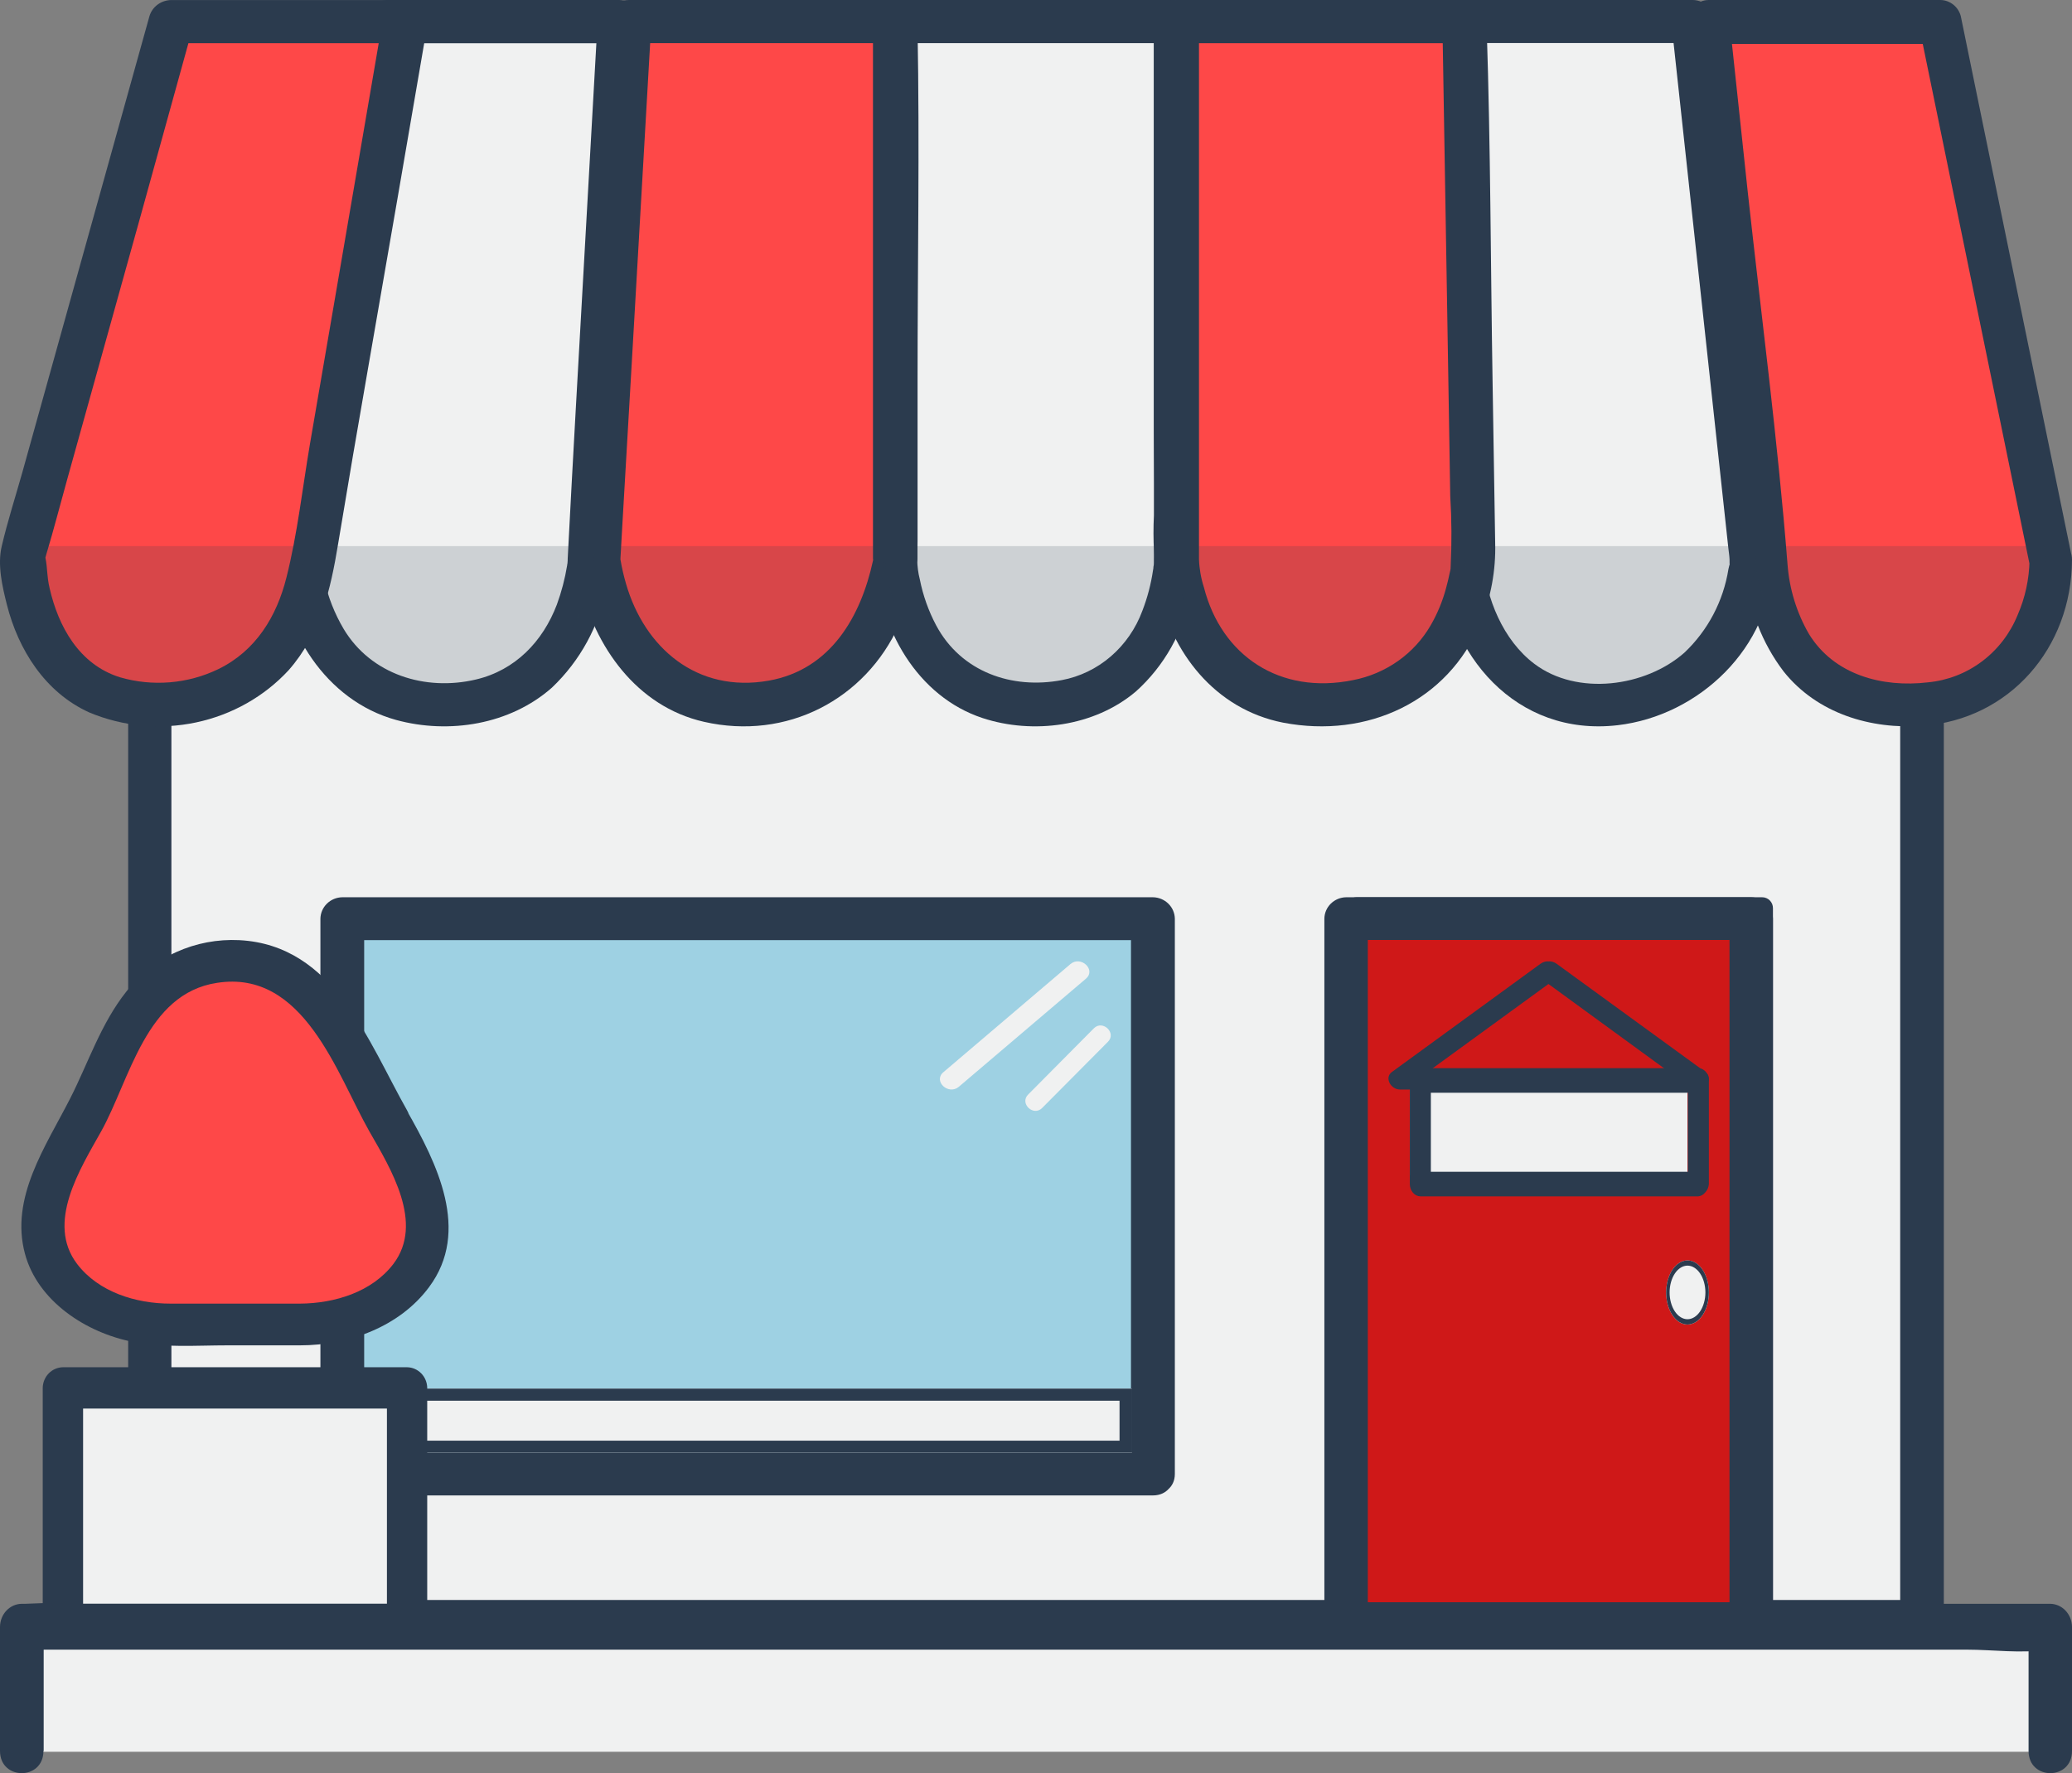<svg width="97" height="83" viewBox="0 0 97 83" fill="none" xmlns="http://www.w3.org/2000/svg">
<rect x="0" y="0" width="97" height="83" fill="#808080" stroke="none"/>
<path d="M90 26H7V76H90V26Z" fill="#F0F1F1"/>
<path d="M89.977 74.895H10.379C9.356 74.895 8.165 74.727 7.149 74.895C7.101 74.898 7.052 74.898 7.004 74.895L8.024 75.913V25.083L7.004 26.105H86.602C87.625 26.105 88.816 26.273 89.828 26.105C89.877 26.102 89.927 26.102 89.977 26.105L88.957 25.083V75.913C88.957 77.229 91 77.229 91 75.913V25.083C90.995 24.814 90.886 24.557 90.695 24.367C90.504 24.177 90.246 24.068 89.977 24.064H17.218C13.873 24.064 10.494 23.919 7.149 24.064H7.023C6.753 24.067 6.495 24.175 6.304 24.366C6.113 24.556 6.004 24.813 6 25.083V75.913C6.004 76.183 6.113 76.441 6.304 76.632C6.495 76.823 6.753 76.932 7.023 76.936H79.782C83.127 76.936 86.506 77.081 89.847 76.936H89.996C91.294 76.936 91.294 74.895 89.977 74.895Z" fill="#2B3B4E"/>
<path d="M96 76H1V82H96V76Z" fill="#F0F1F1"/>
<path d="M2.045 81.963V76.145L1.028 77.22H92.099C93.29 77.22 94.64 77.409 95.82 77.22C95.874 77.216 95.929 77.216 95.983 77.22L94.967 76.145V81.963C94.967 83.344 97 83.348 97 81.963V76.145C96.995 75.861 96.886 75.591 96.697 75.391C96.507 75.191 96.251 75.077 95.983 75.073H12.72C8.885 75.073 5.015 74.909 1.18 75.073H1.017C0.749 75.076 0.492 75.19 0.302 75.39C0.112 75.59 0.004 75.861 0 76.145V81.963C0 83.344 2.033 83.348 2.033 81.963H2.045Z" fill="#2B3B4E"/>
<path d="M82 43H63V76H82V43Z" fill="#CF1818"/>
<path d="M82.494 77H63.506C63.44 77.001 63.373 76.988 63.312 76.962C63.25 76.936 63.194 76.899 63.147 76.851C63.1 76.804 63.063 76.747 63.038 76.685C63.012 76.622 62.999 76.555 63 76.488V42.512C62.999 42.445 63.012 42.378 63.038 42.315C63.063 42.253 63.1 42.197 63.147 42.149C63.194 42.101 63.25 42.063 63.312 42.038C63.373 42.012 63.44 41.999 63.506 42H82.494C82.56 41.999 82.626 42.012 82.688 42.038C82.75 42.063 82.806 42.101 82.853 42.149C82.9 42.197 82.937 42.253 82.963 42.315C82.988 42.378 83.001 42.445 83 42.512V76.488C83.001 76.555 82.988 76.622 82.963 76.685C82.937 76.747 82.9 76.804 82.853 76.851C82.806 76.899 82.75 76.936 82.688 76.962C82.626 76.988 82.56 77.001 82.494 77ZM64.009 75.98H81.991V43.02H64.009V75.98Z" fill="#2B3B4E"/>
<path d="M81.981 75H63.019L64.034 75.998V43.002L63.019 44H81.981L80.966 43.002V75.998C80.966 77.288 83 77.288 83 75.998V43.002C82.996 42.737 82.888 42.485 82.697 42.298C82.507 42.111 82.25 42.004 81.981 42H63.019C62.75 42.004 62.493 42.111 62.303 42.298C62.112 42.485 62.004 42.737 62 43.002V75.998C62.004 76.263 62.112 76.515 62.303 76.702C62.493 76.889 62.75 76.996 63.019 77H81.981C83.293 77 83.293 75 81.981 75Z" fill="#2B3B4E"/>
<path d="M54 43H16V69H54V43Z" fill="#9ED1E3"/>
<path d="M53.974 67.994H16.023L17.049 68.995V43.005L16.023 44.006H53.974L52.947 43.005V68.995C52.947 70.289 55 70.289 55 68.995V43.005C54.996 42.74 54.887 42.486 54.695 42.299C54.503 42.111 54.245 42.004 53.974 42H16.023C15.752 42.005 15.495 42.112 15.304 42.3C15.113 42.487 15.004 42.74 15 43.005V68.995C15.003 69.26 15.112 69.513 15.303 69.701C15.494 69.889 15.752 69.996 16.023 70H53.974C55.291 70 55.314 67.994 53.974 67.994Z" fill="#2B3B4E"/>
<path d="M14 26.216L18.163 1H29L27.581 26.216C27.581 26.216 27.176 33 20.796 33C14.416 33 14 26.216 14 26.216Z" fill="#F0F1F1"/>
<path d="M14.978 26.458L18.61 4.418C18.779 3.373 18.952 2.323 19.129 1.27L18.152 2.026H28.99C28.649 1.69 28.312 1.349 27.976 1.013L26.954 19.156C26.823 21.491 26.697 23.827 26.576 26.163C26.576 26.19 26.576 26.212 26.576 26.235C26.553 26.556 26.576 26.235 26.549 26.473C26.447 27.097 26.286 27.709 26.069 28.302C25.414 30.022 24.127 31.372 22.285 31.806C19.908 32.369 17.365 31.572 16.09 29.444C15.665 28.726 15.357 27.945 15.178 27.131C15.118 26.859 15.069 26.59 15.027 26.314C15.065 26.571 15.027 26.314 15.027 26.197C14.947 24.904 12.919 24.897 13.002 26.197C13.214 29.497 15.239 32.789 18.542 33.7C21.028 34.38 23.885 33.915 25.838 32.188C27.159 30.933 28.053 29.295 28.392 27.505C28.77 25.759 28.713 23.892 28.816 22.119C29.048 17.966 29.281 13.809 29.516 9.646C29.68 6.766 29.841 3.887 30 1.009C29.997 0.742 29.89 0.487 29.701 0.299C29.512 0.11 29.257 0.003 28.99 0H18.152C17.929 0.002 17.713 0.077 17.537 0.214C17.361 0.35 17.234 0.541 17.176 0.756L13.544 22.795C13.37 23.846 13.195 24.893 13.025 25.944C12.813 27.195 14.766 27.743 14.978 26.458Z" fill="#2B3B4E"/>
<path d="M42 26.216V1H55V26.216C55 26.216 54.804 33 48.496 33C42.188 33 42 26.216 42 26.216Z" fill="#F0F1F1"/>
<path d="M42.952 26.184V1.009C42.629 1.345 42.306 1.685 41.98 2.021H54.987L54.018 1.009V19.539C54.018 21.745 54.105 23.974 54.018 26.181C54.018 26.226 54.018 26.275 54.018 26.324C54.018 26.373 54.018 26.453 54 26.517C53.978 26.8 54 26.517 53.978 26.695C53.883 27.342 53.717 27.976 53.482 28.584C53.174 29.418 52.665 30.156 52.003 30.726C51.342 31.296 50.551 31.678 49.706 31.836C47.381 32.278 44.99 31.459 43.823 29.267C43.467 28.596 43.21 27.872 43.061 27.121C42.983 26.818 42.943 26.506 42.941 26.192C42.898 24.896 40.957 24.889 41.001 26.192C41.106 29.422 42.963 32.614 45.999 33.612C48.356 34.386 51.225 34.016 53.17 32.373C54.503 31.181 55.414 29.558 55.756 27.764C56.118 26.03 55.97 24.201 55.97 22.441V1.009C55.965 0.742 55.861 0.488 55.68 0.3C55.498 0.111 55.254 0.004 54.998 0H41.973C41.717 0.004 41.473 0.111 41.292 0.3C41.111 0.488 41.008 0.742 41.004 1.009V26.184C41.012 27.499 42.952 27.499 42.952 26.184Z" fill="#2B3B4E"/>
<path d="M68.406 26.209L68 1H79.259L82 26.209C82 26.209 81.697 31.981 76.014 32.893C70.331 33.805 68.542 28.66 68.406 26.209Z" fill="#F0F1F1"/>
<path d="M69.432 26.206C69.311 18.838 69.191 11.472 69.073 4.107C69.073 3.071 69.043 2.039 69.024 1.002L68.014 2.016H79.248L78.238 1.002C78.841 6.549 79.444 12.102 80.046 17.662C80.334 20.327 80.622 22.992 80.912 25.657C80.931 25.835 80.962 26.013 80.969 26.194C80.971 26.23 80.971 26.265 80.969 26.3C80.969 26.591 80.992 26.266 80.916 26.641C80.679 28.134 79.956 29.507 78.859 30.547C77.035 32.159 73.835 32.59 71.83 31.073C70.37 29.973 69.561 28.002 69.432 26.213C69.345 24.92 67.318 24.912 67.405 26.213C67.704 30.669 70.994 34.496 75.727 33.947C79.539 33.505 82.913 30.309 82.997 26.327C83.042 24.504 82.618 22.564 82.414 20.752C81.988 16.801 81.559 12.848 81.128 8.892C80.846 6.262 80.561 3.635 80.273 1.01C80.266 0.743 80.157 0.49 79.969 0.302C79.78 0.114 79.526 0.006 79.259 3.0834e-08H68.025C67.757 -6.56482e-05 67.5 0.105 67.308 0.292C67.117 0.479 67.006 0.734 67 1.002C67.118 8.37 67.237 15.737 67.356 23.104L67.405 26.206C67.427 27.522 69.451 27.522 69.432 26.206Z" fill="#2B3B4E"/>
<path d="M96 26.216L90.832 1H80L82.684 26.216C82.684 26.216 82.684 33 89.34 33C95.996 33 96 26.216 96 26.216Z" fill="#FE4848"/>
<path d="M96.967 25.951C95.455 18.594 93.944 11.235 92.433 3.875C92.218 2.837 92.004 1.797 91.794 0.756C91.737 0.541 91.613 0.351 91.44 0.214C91.266 0.077 91.054 0.002 90.835 0H79.992C79.729 0.001 79.478 0.108 79.292 0.297C79.106 0.486 79.001 0.742 79 1.009C79.713 7.729 80.429 14.447 81.148 21.165C81.349 23.055 81.519 24.945 81.728 26.836C81.874 28.506 82.488 30.099 83.496 31.426C85.064 33.399 87.584 34.155 90.01 33.974C94.076 33.675 96.981 30.333 97 26.208C97 24.908 95.019 24.904 95.012 26.208C94.999 27.097 94.809 27.974 94.455 28.787C94.104 29.652 93.527 30.403 92.787 30.959C92.047 31.515 91.172 31.854 90.256 31.94C88.123 32.193 85.86 31.596 84.682 29.671C84.108 28.676 83.766 27.56 83.682 26.409C83.225 20.598 82.456 14.798 81.824 9.017C81.539 6.358 81.256 3.7 80.973 1.043C80.642 1.38 80.312 1.72 79.977 2.057H90.82L89.858 1.301C91.369 8.663 92.88 16.022 94.391 23.376C94.607 24.417 94.82 25.457 95.031 26.496C95.309 27.762 97.227 27.225 96.967 25.951Z" fill="#2B3B4E"/>
<path d="M29.472 1H42V26.215C42 26.215 41.27 32.901 35 32.999C28.73 33.097 28 26.215 28 26.215L29.472 1Z" fill="#FE4848"/>
<path d="M29.455 2.021H41.904L40.868 1.009V26.132C40.868 26.363 40.946 25.83 40.868 26.246C40.306 28.834 38.905 31.342 35.992 31.86C32.624 32.457 30.172 30.318 29.307 27.326C29.198 26.954 29.111 26.575 29.047 26.193C29.005 25.944 29.047 26.412 29.047 26.129L29.14 24.485C29.293 21.858 29.446 19.231 29.598 16.604L30.494 1.028C30.568 -0.272 28.493 -0.268 28.419 1.028C28.147 5.758 27.875 10.489 27.6 15.222L27.1 23.911C27.03 25.078 26.89 26.178 27.154 27.311C27.833 30.247 29.792 33.069 32.954 33.787C36.833 34.671 40.511 32.74 42.086 29.253C42.659 28.021 42.955 26.684 42.955 25.331V17.889C42.955 12.392 43.056 6.884 42.955 1.383C42.955 1.269 42.955 1.152 42.955 1.035C42.956 0.9 42.93 0.766 42.877 0.64C42.825 0.515 42.748 0.401 42.65 0.305C42.553 0.209 42.436 0.132 42.308 0.08C42.18 0.028 42.043 0 41.904 0H29.447C28.116 0 28.116 2.021 29.455 2.021Z" fill="#2B3B4E"/>
<path d="M55 1V26.215C55 26.215 55.312 33.101 62 32.999C68.688 32.897 69 26.215 69 26.215L68.582 1H55Z" fill="#FE4848"/>
<path d="M54.02 1.021V24.124C53.964 25.261 54.027 26.401 54.206 27.526C54.815 30.524 56.867 33.196 60.068 33.827C64.014 34.583 67.785 32.826 69.302 29.178C69.797 27.978 70.033 26.691 69.996 25.398C69.957 22.921 69.917 20.444 69.876 17.966C69.783 12.432 69.783 6.891 69.6 1.357C69.6 1.244 69.6 1.126 69.6 1.009C69.597 0.743 69.486 0.488 69.293 0.3C69.099 0.111 68.838 0.004 68.565 0H55.063C53.728 0 53.725 2.022 55.063 2.022H68.565C68.215 1.686 67.87 1.346 67.525 1.009C67.597 5.513 67.672 10.014 67.75 14.515C67.796 17.421 67.844 20.328 67.893 23.236C67.96 24.327 67.966 25.421 67.913 26.513C67.889 26.755 67.952 26.267 67.913 26.555C67.913 26.649 67.882 26.747 67.862 26.842C67.812 27.076 67.761 27.307 67.695 27.537C67.534 28.139 67.294 28.719 66.982 29.261C66.603 29.921 66.082 30.492 65.454 30.937C64.826 31.381 64.107 31.688 63.346 31.835C59.921 32.535 57.185 30.701 56.363 27.5C56.224 27.07 56.146 26.623 56.13 26.173C56.13 25.674 56.13 25.175 56.13 24.661V1.021C56.095 -0.28 54.02 -0.284 54.02 1.021Z" fill="#2B3B4E"/>
<path d="M19 1C18.376 4.617 17.754 8.234 17.136 11.851C16.346 16.428 15.524 21.006 14.766 25.592C14.477 27.355 14.13 28.955 12.972 30.431C12.336 31.223 11.519 31.866 10.584 32.311C9.649 32.755 8.621 32.989 7.577 32.996C1.02 33.2 1 26.012 1 26.012L7.995 1H19Z" fill="#FE4848"/>
<path d="M17.951 0.731C17.197 5.124 16.443 9.519 15.69 13.917C15.294 16.204 14.901 18.491 14.511 20.778C14.157 22.86 13.925 24.999 13.406 27.046C12.954 28.845 11.982 30.466 10.217 31.323C8.788 32.013 7.138 32.148 5.608 31.701C3.697 31.1 2.734 29.321 2.325 27.545C2.183 26.937 2.238 26.676 2.124 26.087C2.073 25.837 2.073 26.291 2.093 26.219C2.112 26.147 2.144 26.023 2.175 25.924C2.517 24.791 2.812 23.638 3.131 22.494C4.282 18.363 5.432 14.233 6.583 10.105L9.029 1.268L8.011 2.023H18.958C20.311 2.023 20.315 0.002 18.958 0.002H8.011C7.78 0.007 7.556 0.083 7.373 0.219C7.191 0.355 7.059 0.544 6.996 0.758L1.043 22.12C0.724 23.253 0.358 24.387 0.083 25.558C-0.129 26.442 0.107 27.447 0.323 28.305C0.85 30.394 2.1 32.411 4.185 33.352C5.758 34.009 7.507 34.172 9.182 33.816C10.858 33.46 12.373 32.605 13.512 31.372C15.002 29.68 15.478 27.594 15.828 25.463C16.284 22.713 16.752 19.967 17.232 17.227C18.157 11.917 19.075 6.606 19.984 1.294C20.197 -0.006 18.172 -0.553 17.951 0.731Z" fill="#2B3B4E"/>
<path d="M79 51H66V55H79V51Z" fill="#F0F1F1"/>
<path d="M79.511 54.85H66.493L66.985 55.427V50.573L66.493 51.15H79.511L79.019 50.573V55.427C79.029 55.571 79.086 55.705 79.176 55.803C79.267 55.9 79.386 55.955 79.509 55.955C79.633 55.955 79.751 55.9 79.842 55.803C79.933 55.705 79.989 55.571 80 55.427V50.573C79.998 50.422 79.946 50.277 79.855 50.17C79.763 50.063 79.64 50.002 79.511 50H66.493C66.363 50.002 66.24 50.063 66.148 50.17C66.056 50.277 66.003 50.421 66 50.573V55.427C66.002 55.579 66.055 55.724 66.147 55.831C66.239 55.938 66.363 55.999 66.493 56H79.511C79.634 55.987 79.748 55.922 79.832 55.815C79.915 55.709 79.961 55.569 79.961 55.425C79.961 55.281 79.915 55.141 79.832 55.035C79.748 54.928 79.634 54.862 79.511 54.85Z" fill="#2B3B4E"/>
<path d="M53 65H17V68H53V65Z" fill="#F0F1F1"/>
<path d="M53 68H17V65H53V68ZM17.608 67.437H52.411V65.567H17.627L17.608 67.437Z" fill="#2B3B4E"/>
<path d="M72.118 45.113L65.162 50.179C64.792 50.449 65.115 51 65.535 51H79.467C79.883 51 80.21 50.449 79.836 50.179L72.872 45.113C72.35 44.731 71.599 45.408 72.13 45.797L79.074 50.86C79.196 50.586 79.322 50.313 79.447 50.039H65.527L65.897 50.86L72.853 45.797C73.391 45.408 72.641 44.731 72.118 45.113Z" fill="#2B3B4E"/>
<path d="M50.111 45.129L44.163 50.19C43.672 50.607 44.401 51.286 44.889 50.87L50.837 45.812C51.328 45.391 50.599 44.716 50.111 45.129Z" fill="#F0F1F1"/>
<path d="M51.207 48.137L48.13 51.237C47.719 51.651 48.378 52.28 48.789 51.863L51.87 48.763C52.281 48.349 51.622 47.72 51.207 48.137Z" fill="#F0F1F1"/>
<g opacity="0.18">
<path d="M7.431 32.564C9.233 32.564 10.962 31.848 12.237 30.574C13.511 29.299 14.227 27.57 14.227 25.768C14.227 27.57 14.943 29.299 16.218 30.574C17.492 31.848 19.221 32.564 21.024 32.564C22.826 32.564 24.555 31.848 25.829 30.574C27.104 29.299 27.82 27.57 27.82 25.768C27.82 27.57 28.536 29.299 29.811 30.574C31.085 31.848 32.814 32.564 34.617 32.564C36.419 32.564 38.148 31.848 39.424 30.574C40.699 29.299 41.416 27.571 41.417 25.768C41.417 27.57 42.133 29.299 43.407 30.574C44.682 31.848 46.411 32.564 48.213 32.564C49.106 32.564 49.989 32.389 50.814 32.047C51.639 31.705 52.388 31.205 53.019 30.574C53.65 29.943 54.151 29.193 54.492 28.369C54.834 27.544 55.01 26.66 55.01 25.768C55.01 27.567 55.723 29.293 56.993 30.567C58.264 31.841 59.988 32.559 61.787 32.564C63.59 32.564 65.318 31.848 66.593 30.574C67.867 29.299 68.583 27.57 68.583 25.768C68.583 27.57 69.299 29.299 70.574 30.574C71.849 31.848 73.577 32.564 75.38 32.564C77.182 32.564 78.911 31.848 80.186 30.574C81.46 29.299 82.176 27.57 82.176 25.768C82.177 27.571 82.894 29.299 84.169 30.574C85.444 31.848 87.174 32.564 88.976 32.564C90.779 32.564 92.508 31.848 93.782 30.574C95.057 29.299 95.773 27.57 95.773 25.768L95.671 25.563H1.104C1.104 25.563 0.665 32.564 7.431 32.564Z" fill="#2B3B4E"/>
</g>
<path d="M80 60.5C80 60.898 79.895 61.279 79.707 61.561C79.52 61.842 79.265 62 79 62C78.735 62 78.48 61.842 78.293 61.561C78.105 61.279 78 60.898 78 60.5C78 60.102 78.105 59.721 78.293 59.439C78.48 59.158 78.735 59 79 59C79.265 59 79.52 59.158 79.707 59.439C79.895 59.721 80 60.102 80 60.5Z" fill="#F0F1F1"/>
<path d="M78.999 62C78.733 61.999 78.479 61.84 78.292 61.558C78.105 61.277 78 60.895 78 60.498C78 60.1 78.105 59.719 78.292 59.439C78.48 59.158 78.734 59 78.999 59C79.13 58.999 79.26 59.038 79.382 59.113C79.503 59.188 79.613 59.298 79.707 59.437C79.799 59.576 79.873 59.742 79.924 59.923C79.974 60.105 80 60.301 80 60.498C80 60.896 79.894 61.278 79.707 61.56C79.519 61.842 79.264 62 78.999 62ZM78.999 59.243C78.777 59.245 78.565 59.377 78.408 59.612C78.251 59.847 78.163 60.165 78.162 60.498C78.162 60.83 78.25 61.149 78.407 61.385C78.564 61.62 78.777 61.752 78.999 61.752C79.221 61.752 79.433 61.62 79.591 61.385C79.748 61.15 79.837 60.831 79.838 60.498C79.837 60.165 79.748 59.846 79.591 59.611C79.433 59.376 79.221 59.243 78.999 59.243Z" fill="#2B3B4E"/>
<path d="M18.16 52.478C16.63 49.827 14.987 44.903 10.816 45.002C6.188 45.092 5.476 49.641 3.841 52.482C2.874 54.16 1.875 55.936 2.013 57.811C2.19 60.281 5.068 62 7.745 62H14.26C16.937 62 19.815 60.281 19.988 57.811C20.122 55.936 19.127 54.164 18.16 52.478Z" fill="#FE4848"/>
<path d="M19.056 51.973C17.253 48.794 15.655 44.239 11.203 44.008C10.186 43.957 9.172 44.149 8.251 44.567C7.33 44.985 6.53 45.616 5.922 46.405C4.716 47.922 4.139 49.743 3.279 51.43C2.137 53.668 0.464 56.057 1.167 58.682C1.756 60.893 4.017 62.391 6.244 62.816C7.685 63.093 9.212 62.975 10.673 62.975H14.042C16.338 62.975 18.706 62.103 20.084 60.252C22.047 57.62 20.453 54.449 19.036 51.969C18.404 50.869 16.657 51.855 17.289 52.955C18.29 54.703 19.868 57.252 18.416 59.164C17.414 60.48 15.667 61.011 14.042 61.022C12.023 61.022 10.004 61.022 7.983 61.022C6.362 61.022 4.61 60.48 3.609 59.164C2.145 57.241 3.751 54.719 4.736 52.959C6.083 50.539 6.825 46.511 10.158 46.007C14.226 45.37 15.769 50.27 17.289 52.955C17.933 54.062 19.68 53.08 19.056 51.973Z" fill="#2B3B4E"/>
<path d="M19 65H3V76H19V65Z" fill="#F0F1F1"/>
<path d="M19.059 75.067H2.945L3.89 76.035V64.965L2.945 65.933H19.059L18.114 64.965V76.035C18.114 77.278 20 77.281 20 76.035V64.965C19.996 64.71 19.896 64.467 19.72 64.287C19.544 64.107 19.307 64.004 19.059 64H2.945C2.696 64.004 2.458 64.107 2.282 64.287C2.106 64.467 2.005 64.71 2 64.965V76.035C2.004 76.29 2.105 76.534 2.281 76.714C2.458 76.895 2.696 76.997 2.945 77H19.059C20.271 77 20.275 75.067 19.059 75.067Z" fill="#2B3B4E"/>
</svg>
